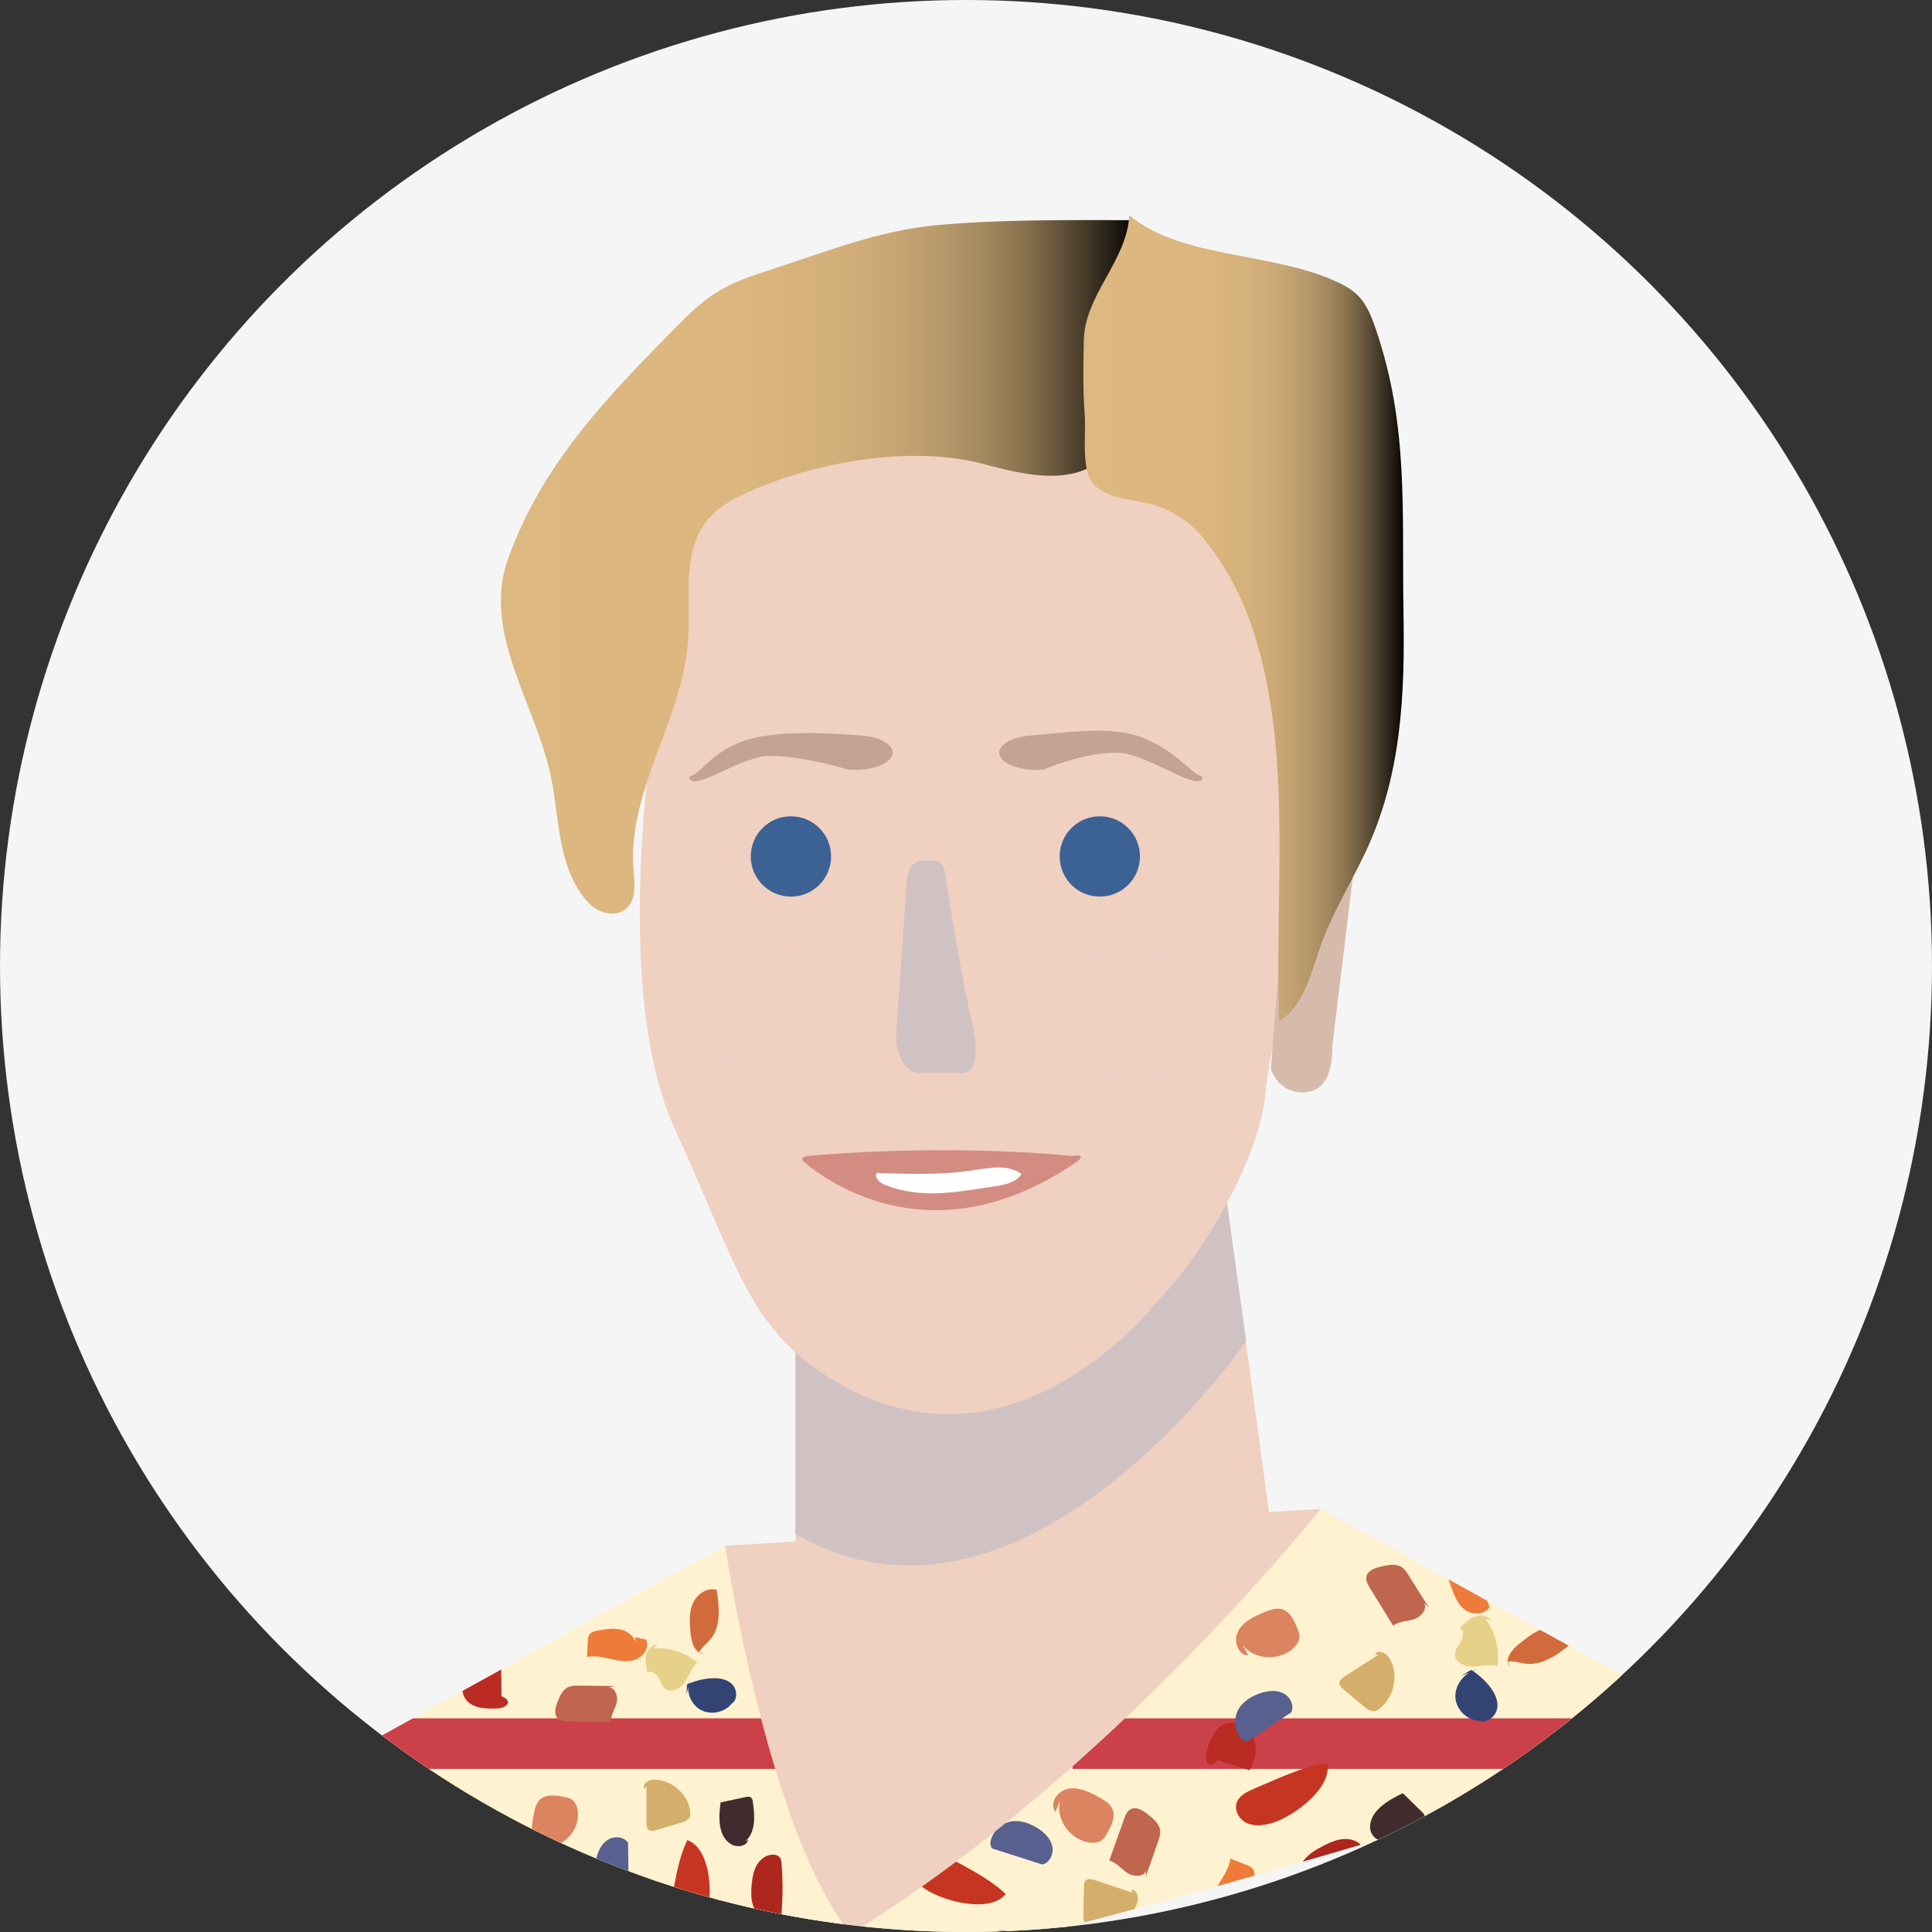 <?xml version="1.0" encoding="UTF-8"?> <svg xmlns="http://www.w3.org/2000/svg" xmlns:xlink="http://www.w3.org/1999/xlink" viewBox="0 0 393.1 393.1"><rect x="0" y="0" width="393.1" height="393.1" fill="#333333" stroke="none"/><defs><style>.cls-1{fill:none;}.cls-2{clip-path:url(#clippath);}.cls-3{fill:#e7d18a;}.cls-4{fill:#f5f5f5;}.cls-5{fill:#fff;}.cls-6{fill:#fff2d0;}.cls-7{fill:#edd1c3;}.cls-8{fill:#ee7b3a;}.cls-9{fill:#f0d0c0;}.cls-10{fill:#ba2c23;}.cls-11{fill:#334474;}.cls-12{fill:#ae271f;}.cls-13{fill:#c0654e;}.cls-14{fill:#db845f;}.cls-15{fill:#cb4049;}.cls-16{fill:#d38c81;}.cls-17{fill:#d26b3c;}.cls-18{fill:#c63522;}.cls-19{fill:#d6bbad;}.cls-20{fill:#d3af6b;}.cls-21{fill:#412b2f;}.cls-22{fill:#3c6194;}.cls-23{fill:#57608e;}.cls-24{clip-path:url(#clippath-3);}.cls-25{clip-path:url(#clippath-2);}.cls-26{fill:#b0b5c6;mix-blend-mode:multiply;opacity:.5;}.cls-27{fill:url(#Dégradé_sans_nom_6);}.cls-28{isolation:isolate;}.cls-29{fill:url(#Dégradé_sans_nom_6-2);}.cls-30{fill:#836156;opacity:.4;}</style><clipPath id="clippath"><circle class="cls-1" cx="196.55" cy="196.55" r="196.55"></circle></clipPath><clipPath id="clippath-2"><path class="cls-1" d="M173.1,393.44c16.84,20.45-100.97-.66-101.7-36.84l76.13-42.09s8.72,58.47,25.56,78.92Z"></path></clipPath><clipPath id="clippath-3"><path class="cls-1" d="M268.71,307.02l82.74,45.6s-231.24,73.36-178.35,40.82c52.88-32.54,95.61-86.42,95.61-86.42Z"></path></clipPath><linearGradient id="Dégradé_sans_nom_6" x1="101.89" y1="115.34" x2="230.88" y2="115.34" gradientUnits="userSpaceOnUse"><stop offset="0" stop-color="#ddb880"></stop><stop offset=".38" stop-color="#dbb67e"></stop><stop offset=".52" stop-color="#d4b07a"></stop><stop offset=".62" stop-color="#c8a674"></stop><stop offset=".7" stop-color="#b7986a"></stop><stop offset=".77" stop-color="#a1865d"></stop><stop offset=".83" stop-color="#866f4d"></stop><stop offset=".88" stop-color="#65543b"></stop><stop offset=".93" stop-color="#403525"></stop><stop offset=".98" stop-color="#17130d"></stop><stop offset="1" stop-color="#000"></stop></linearGradient><linearGradient id="Dégradé_sans_nom_6-2" x1="220.43" y1="125.79" x2="285.62" y2="125.79" xlink:href="#Dégradé_sans_nom_6"></linearGradient></defs><g class="cls-28"><g id="Calque_2"><g id="Calque_1-2"><g><circle class="cls-4" cx="196.55" cy="196.55" r="196.55"></circle><g class="cls-2"><g><path class="cls-9" d="M268.71,307.02l56.73,31.43s-210.82,122.82-213.34-2.71l35.43-21.22,121.18-7.5Z"></path><polygon class="cls-9" points="259.47 317.1 161.85 323.78 161.85 250.24 244.72 208.17 259.47 317.1"></polygon><path class="cls-26" d="M161.85,312.14v-61.89l85.16-24.02,6.59,46.6s-45.31,66.1-91.74,39.3Z"></path><path class="cls-9" d="M268.19,137.39c-1.79-44.3-22.28-74.12-63.29-72.46-41.01,1.66-73,33.84-71.21,78.14,0,0-9.87,56.9,3.49,86.31,13.36,29.41,15.32,41.3,32.81,51.69,32.29,19.17,59.04-8.25,65.84-16.69,9.27-9.42,20.52-29.16,21.64-41.88,.87-9.81,3.37-14.05,4.39-26.08,9.55-34.44,7.25-36,6.32-59.03Z"></path><circle class="cls-22" cx="223.78" cy="174.26" r="8.17"></circle><circle class="cls-22" cx="160.93" cy="174.26" r="8.17"></circle><path class="cls-16" d="M218.18,235.2c-27.77-2.63-53.7,0-53.7,0-.99,0-1.57,.65-1.01,1.12,5.27,4.47,26.87,19.83,55.62,.07,.68-.47,1.82-1.66-.92-1.19Z"></path><path class="cls-30" d="M209.38,149.68h0c-3.47,.33-6.07,1.75-6.07,3.45,0,1.94,3.4,3.52,7.6,3.52,.43,0,.84-.02,1.25-.05l.02,.05s7.8-3.5,15.14-3.5c5.35,0,14.48,6.63,16.82,5.73,.77-.3,.73-.85-.07-1.12-1.91-.66-5.84-6.05-13.29-8.23-5.78-1.69-14.37-.45-21.39,.15Z"></path><path class="cls-30" d="M175.56,149.68h0c3.47,.33,6.07,1.75,6.07,3.45,0,1.94-3.4,3.52-7.6,3.52-.43,0-.84-.02-1.25-.05l-.02,.05s-8.88-2.83-16.22-2.83c-5.35,0-13.4,5.96-15.74,5.06-.77-.3-.73-.85,.07-1.12,1.82-.63,4.27-5.13,11.25-7.27,5.98-1.83,16.02-1.44,23.44-.8Z"></path><path class="cls-19" d="M258.59,217.49s1.37,4.76,6.33,4.76,6.18-4.27,6.18-9.54l4.39-36.2c0-5.27-2.77-9.54-6.18-9.54h-6.88c-2.85,0-.51,3.56-.51,7.96l-3.34,42.57Z"></path><path class="cls-6" d="M173.1,393.44c16.84,20.45-100.97-.66-101.7-36.84l76.13-42.09s8.72,58.47,25.56,78.92Z"></path><path class="cls-6" d="M268.71,307.02l82.74,45.6s-231.24,73.36-178.35,40.82c52.88-32.54,95.61-86.42,95.61-86.42Z"></path><g class="cls-25"><rect class="cls-15" x="52.99" y="349.63" width="133.22" height="10.28"></rect><path class="cls-3" d="M133.78,334.62c-1.17,.02-2.09,1.11-2.34,2.25s.02,2.32,.29,3.45c.8-.47,1.79,.25,2.25,1.06s.72,1.79,1.49,2.3c1.3,.87,3.07-.19,3.92-1.5s1.3-2.92,2.49-3.93c-2.48-2.06-5.78-3.11-9-2.86"></path><path class="cls-17" d="M142.27,336.19c.49-1.02,1.48-1.7,2.21-2.55,2.3-2.68,1.88-6.67,1.33-10.17-2.02-.57-4.14,1.01-4.92,2.96s-.56,4.13-.34,6.22c.19,1.73,1.01,3.99,2.73,3.76"></path><path class="cls-8" d="M129.46,335.37c.26-1.64-1.13-3.17-2.72-3.68s-3.29-.23-4.93,.04c-.72,.12-1.52,.3-1.92,.91-.24,.38-.27,.85-.29,1.3-.05,1.07-.11,2.13-.16,3.2,1.65-.36,3.35,.08,5,.45s3.41,.66,4.98,.04,2.75-2.5,2.05-4.03c-.74-.16-1.49-.32-2.23-.48"></path><path class="cls-11" d="M140.33,341.75c-.85,2.2,.12,4.94,2.16,6.11s4.9,.63,6.37-1.21c1.32-.84,1.15-3,0-4.06s-2.87-1.23-4.42-1.09c-1.61,.14-3.2,.56-4.67,1.23-.03,.71-.06,1.41-.08,2.12"></path><path class="cls-13" d="M125.17,343.06l-7.44-.09c-.7,0-1.42-.01-2.06,.27-1.22,.53-1.8,1.91-2.27,3.16-.39,1.04-.73,2.34,.01,3.17,.56,.62,1.5,.68,2.33,.69,2.85,.05,5.71,.1,8.56,.15-.08-1.38,.82-2.61,1.17-3.95s-.33-3.22-1.7-3.09"></path><path class="cls-20" d="M131.52,363.45c0,2.44,0,4.87,0,7.31,0,.64,.08,1.42,.66,1.69,.37,.18,.81,.06,1.21-.06,1.7-.5,3.39-1.01,5.09-1.51,.73-.22,1.54-.5,1.85-1.2,.17-.38,.15-.82,.09-1.23-.49-3.55-3.91-6.44-7.48-6.34-1.07,.03-2.44,1-1.8,1.86"></path><path class="cls-21" d="M151.47,374.77c2.32-1.73,2.14-5.19,1.73-8.06-.05-.38-.14-.81-.46-1.02-.3-.19-.69-.12-1.03-.05-1.7,.37-3.39,.73-5.09,1.1-.44,3.08-.54,6.92,2.14,8.51,1.21,.72,3.18,.44,3.48-.94"></path><path class="cls-18" d="M136.35,388.37c-.24,1.3-.45,2.75,.28,3.86,.95,1.47,3.22,1.6,4.68,.64s2.25-2.67,2.68-4.37c1.02-4.07,.35-12.42-4.13-14.1-2.02,4.08-2.67,9.48-3.51,13.97Z"></path><path class="cls-14" d="M111.56,375.72c3.76-.1,6.85-4.23,5.88-7.87-.14-.53-.37-1.06-.76-1.44-.58-.56-1.42-.72-2.21-.86-1.6-.28-3.48-.48-4.65,.65-.73,.71-.99,1.76-1.19,2.76-.41,2.01-.73,4.22,.26,6.02s3.86,2.6,5.09,.96"></path><path class="cls-23" d="M127.93,384.76c-.05-3.28-.1-6.56-.15-9.84-.87-1.27-2.84-1.39-4.13-.56s-2,2.34-2.33,3.84c-.32,1.46-.34,3.05,.3,4.4,.96,2.04,3.47,3.22,5.65,2.65"></path><path class="cls-10" d="M102.05,346.21l-.08-7.25c-2.06-.43-4.36-.25-6.03,1.03s-2.44,3.82-1.31,5.59c1.33,2.06,4.25,2.15,6.7,2.02,.99-.06,2.35-.66,1.95-1.57-.13-.31-.45-.49-.74-.65-1.09-.61-2.19-1.21-3.28-1.82"></path><path class="cls-12" d="M158.72,392.02c.55-4.26,.65-8.59,.3-12.87-.03-.42-.08-.85-.33-1.19-.3-.41-.84-.58-1.34-.6-1.4-.04-2.67,.92-3.37,2.13s-.91,2.63-1.04,4.03c-.11,1.17-.16,2.37,.1,3.52,.62,2.77,3.21,4.97,6.04,5.13"></path></g><g class="cls-24"><rect class="cls-15" x="218.23" y="349.63" width="133.22" height="10.28"></rect><path class="cls-3" d="M248.17,393.29c.36-1.17-.46-2.46-1.56-3.11s-2.43-.79-3.7-.93c.23,.96-.86,1.69-1.85,1.86s-2.11,.09-2.9,.67c-1.34,.98-.82,3.11,.26,4.41s2.61,2.32,3.26,3.85c2.98-1.74,5.17-4.65,5.98-7.93"></path><path class="cls-8" d="M248.82,388.73c1.63,.83,3.69-.01,4.74-1.41s1.34-3.19,1.6-4.91c.11-.76,.2-1.62-.31-2.22-.31-.37-.79-.57-1.25-.74-1.09-.43-2.19-.86-3.28-1.28-.18,1.76-1.2,3.3-2.13,4.8s-1.83,3.16-1.7,4.93,1.69,3.61,3.52,3.44c.41-.68,.83-1.36,1.24-2.05"></path><path class="cls-13" d="M233.08,381.99c.86-2.45,1.71-4.9,2.57-7.35,.24-.69,.48-1.41,.41-2.14-.15-1.4-1.39-2.46-2.54-3.36-.96-.75-2.2-1.55-3.31-1.1-.83,.34-1.21,1.25-1.5,2.07-1,2.82-2.01,5.63-3.01,8.45,1.47,.4,2.45,1.73,3.73,2.55s3.47,.8,3.79-.61"></path><path class="cls-20" d="M230.49,385.13l-7.62-2.56c-.67-.22-1.5-.42-1.98,.06-.31,.31-.34,.79-.34,1.22-.04,1.86-.08,3.72-.11,5.58-.02,.8,.01,1.71,.63,2.26,.34,.3,.8,.44,1.25,.52,3.86,.76,8.02-1.62,9.11-5.21,.32-1.07-.24-2.77-1.34-2.44"></path><path class="cls-21" d="M200.39,396.78c1.03,2.91,4.71,3.94,7.83,4.54,.42,.08,.9,.15,1.22-.1,.3-.23,.36-.64,.39-1.01,.18-1.81,.36-3.63,.55-5.44-3.07-1.51-7.04-2.96-9.59-.86-1.15,.95-1.52,3.01-.18,3.78"></path><path class="cls-18" d="M191.24,377.02c-1.28-.7-2.72-1.41-4.12-1.08-1.85,.43-2.74,2.63-2.23,4.42,.51,1.79,2.04,3.17,3.67,4.19,3.91,2.44,12.84,4.7,16.08,.84-3.58-3.43-9-5.97-13.4-8.37Z"></path><path class="cls-14" d="M215.74,366.34c-1.15,3.77,2.14,8.28,6.26,8.59,.6,.04,1.23,0,1.76-.25,.78-.38,1.23-1.16,1.63-1.9,.83-1.49,1.66-3.28,.88-4.84-.49-.98-1.51-1.6-2.48-2.15-1.96-1.11-4.16-2.21-6.36-1.85-2.2,.35-4,2.92-2.7,4.72"></path><path class="cls-23" d="M201.79,376.08c3.44,1.1,6.88,2.19,10.31,3.29,1.61-.42,2.39-2.33,1.96-3.91s-1.77-2.81-3.23-3.66c-1.42-.83-3.06-1.41-4.69-1.25-2.45,.24-4.51,2.31-4.65,4.68"></path><path class="cls-10" d="M246.64,357.73c2.53,.82,5.06,1.64,7.59,2.46,1.13-1.89,1.71-4.24,.94-6.34-.77-2.11-3.17-3.76-5.39-3.25-2.59,.59-3.66,3.47-4.34,5.95-.27,1-.09,2.57,.99,2.49,.36-.03,.66-.27,.92-.5,1-.87,1.99-1.75,2.99-2.62"></path><path class="cls-3" d="M303.44,329.67c-.68-1.01-2.21-1.18-3.4-.72s-2.14,1.4-3.03,2.31c.89,.42,.78,1.73,.3,2.61s-1.25,1.7-1.29,2.69c-.07,1.66,1.92,2.59,3.61,2.56s3.44-.59,5.05-.14c.5-3.41-.4-6.94-2.46-9.63"></path><path class="cls-17" d="M306.79,338.08c1.22-.18,2.41,.29,3.62,.43,3.79,.43,7.24-2.32,10.16-4.88-.62-2.12-3.28-3.04-5.53-2.57-2.24,.48-4.14,1.97-5.95,3.41-1.49,1.19-3.12,3.26-1.93,4.64"></path><path class="cls-8" d="M300.29,326.31c1.66-.75,2.29-2.89,1.86-4.58s-1.65-3.04-2.84-4.32c-.52-.56-1.14-1.17-1.93-1.14-.49,.01-.94,.27-1.36,.51-1.02,.59-2.03,1.17-3.05,1.76,1.27,1.24,1.83,3,2.42,4.67s1.32,3.4,2.79,4.41,3.87,.94,4.89-.6c-.27-.75-.55-1.5-.82-2.25"></path><path class="cls-11" d="M300.55,339.68c-2.51,.56-4.5,3.05-4.43,5.55s2.19,4.69,4.73,4.89c1.52,.67,3.43-.77,3.76-2.42s-.49-3.26-1.5-4.55c-1.05-1.33-2.33-2.48-3.78-3.38-.67,.4-1.34,.79-2.01,1.19"></path><path class="cls-13" d="M290.74,327.11c-1.38-2.2-2.76-4.4-4.14-6.6-.39-.62-.79-1.26-1.41-1.65-1.19-.76-2.79-.45-4.21-.11-1.19,.28-2.58,.75-2.92,1.9-.26,.86,.22,1.72,.68,2.47,1.57,2.54,3.14,5.09,4.71,7.63,1.23-.89,2.88-.84,4.32-1.32s2.8-2.21,1.89-3.34"></path><path class="cls-20" d="M280.47,336.68l-6.76,4.35c-.59,.38-1.26,.91-1.19,1.59,.05,.43,.41,.75,.74,1.03,1.43,1.19,2.86,2.38,4.29,3.58,.61,.51,1.34,1.06,2.16,.91,.45-.08,.84-.35,1.19-.65,3-2.54,3.74-7.28,1.62-10.37-.63-.92-2.31-1.55-2.74-.48"></path><path class="cls-21" d="M280.76,373.92c2.91,1.01,6.02-1.21,8.44-3.28,.32-.28,.67-.61,.68-1.02,0-.38-.27-.68-.54-.94-1.3-1.27-2.6-2.55-3.91-3.82-3.1,1.45-6.71,3.65-6.66,6.95,.02,1.49,1.4,3.06,2.84,2.51"></path><path class="cls-18" d="M255.17,363.95c-1.34,.56-2.8,1.25-3.42,2.54-.82,1.71,.34,3.78,2.06,4.5,1.72,.72,3.75,.39,5.56-.25,4.35-1.53,11.69-7.09,10.7-12.03-4.92,.65-10.28,3.3-14.91,5.23Z"></path><path class="cls-14" d="M252.82,334.59c2.23,3.25,7.8,3.51,10.61,.48,.41-.44,.77-.95,.9-1.53,.19-.84-.14-1.68-.46-2.46-.65-1.58-1.53-3.35-3.24-3.71-1.07-.22-2.19,.18-3.23,.6-2.09,.84-4.32,1.87-5.42,3.81-1.1,1.94-.22,4.94,2,5.06"></path><path class="cls-23" d="M253.73,354.4c3-2,6.01-4,9.01-6,.68-1.52-.32-3.32-1.82-3.97s-3.3-.37-4.88,.23c-1.54,.59-3.01,1.51-3.9,2.88-1.34,2.06-1.01,4.97,.75,6.56"></path><path class="cls-10" d="M274.73,308.65c2.22-1.46,4.44-2.93,6.66-4.39-.77-2.07-2.24-3.98-4.37-4.7-2.13-.71-4.92,.13-5.91,2.18-1.16,2.4,.42,5.03,1.93,7.1,.61,.84,1.95,1.67,2.56,.78,.21-.3,.2-.68,.18-1.03-.06-1.32-.12-2.64-.18-3.97"></path><path class="cls-12" d="M264.47,385.82c4.25-2.06,8.31-4.55,12.08-7.4,.37-.28,.75-.58,.92-1,.21-.51,.06-1.08-.21-1.54-.75-1.26-2.37-1.81-3.88-1.7s-2.95,.77-4.31,1.48c-1.15,.6-2.28,1.27-3.2,2.18-2.21,2.2-2.77,5.79-1.32,8.38"></path></g></g></g><path class="cls-26" d="M187.06,218.32h8.72c3.12,0,3.06-4.62,2.22-9.29,0,0-2.51-10.14-5.58-30.59-.36-3.31-1.5-3.31-2.81-3.31h-2.21c-1.49,0-2.74,1.75-2.9,4.05l-2.13,31.04c-.3,4.33,1.89,8.1,4.69,8.1Z"></path><path class="cls-27" d="M229.61,44.79c2.89,0,.19,39.26-1.39,42.91-5.31,12.21-17.67,9.53-27.99,6.74-14.68-3.97-34.39-.47-48.07,5.72-2.97,1.35-5.93,2.95-8.04,5.44-5.44,6.4-3.63,15.91-4.09,24.29-.89,15.97-12.16,30.53-11.16,46.45,.19,2.99,.8,6.53-1.43,8.52-2.1,1.87-5.62,1-7.56-1.04-5.95-6.23-6.09-15.75-7.37-23.62-2.66-16.28-14.82-30.83-9.06-46.71,6.9-19.04,19.79-32.42,33.88-46.71,2.6-2.64,5.26-5.28,8.4-7.25,3.48-2.19,7.44-3.48,11.35-4.75,11.08-3.6,21.81-7.89,33.43-8.96,13-1.19,26.07-1.03,39.11-1.03Z"></path><path class="cls-29" d="M267.04,197.42c-1.42,4.14-3.16,8.12-6.76,10.37-.97-24.87,2.48-51.56-4.12-75.59-2.38-8.68-5.83-15.91-11.35-22.76-2.78-3.45-6.73-5.95-11.04-6.98-4.29-1.03-9.58-1.07-11.87-4.84-1.82-3.01-.92-9.64-1.2-13.27-.38-5.04-.29-10.14-.17-15.19,.21-9.23,8.75-16.01,9.25-25.37,10.06,8.58,28.28,7.56,41.09,13.06,1.91,.82,3.85,1.73,5.33,3.19,1.86,1.83,2.84,4.35,3.69,6.82,6.79,19.67,5.32,37.45,5.67,57.67,.29,16.92-.37,33.42-7.89,49.21-2.97,6.23-6.64,12.15-8.95,18.66-.58,1.63-1.11,3.34-1.69,5.03Z"></path><circle class="cls-7" cx="229.61" cy="206.18" r="14.5"></circle><ellipse class="cls-7" cx="153.63" cy="205" rx="12.38" ry="13.32"></ellipse><path class="cls-5" d="M202.37,241.38c2.05-.3,4.35-.76,5.47-2.49-2.64-2.02-6.36-1.31-9.64-.8-6.55,1.01-13.21,.79-19.83,.57-.55,1.04,.74,2.07,1.83,2.49,7.52,2.88,14.49,1.37,22.17,.23Z"></path></g></g></g></g></svg> 